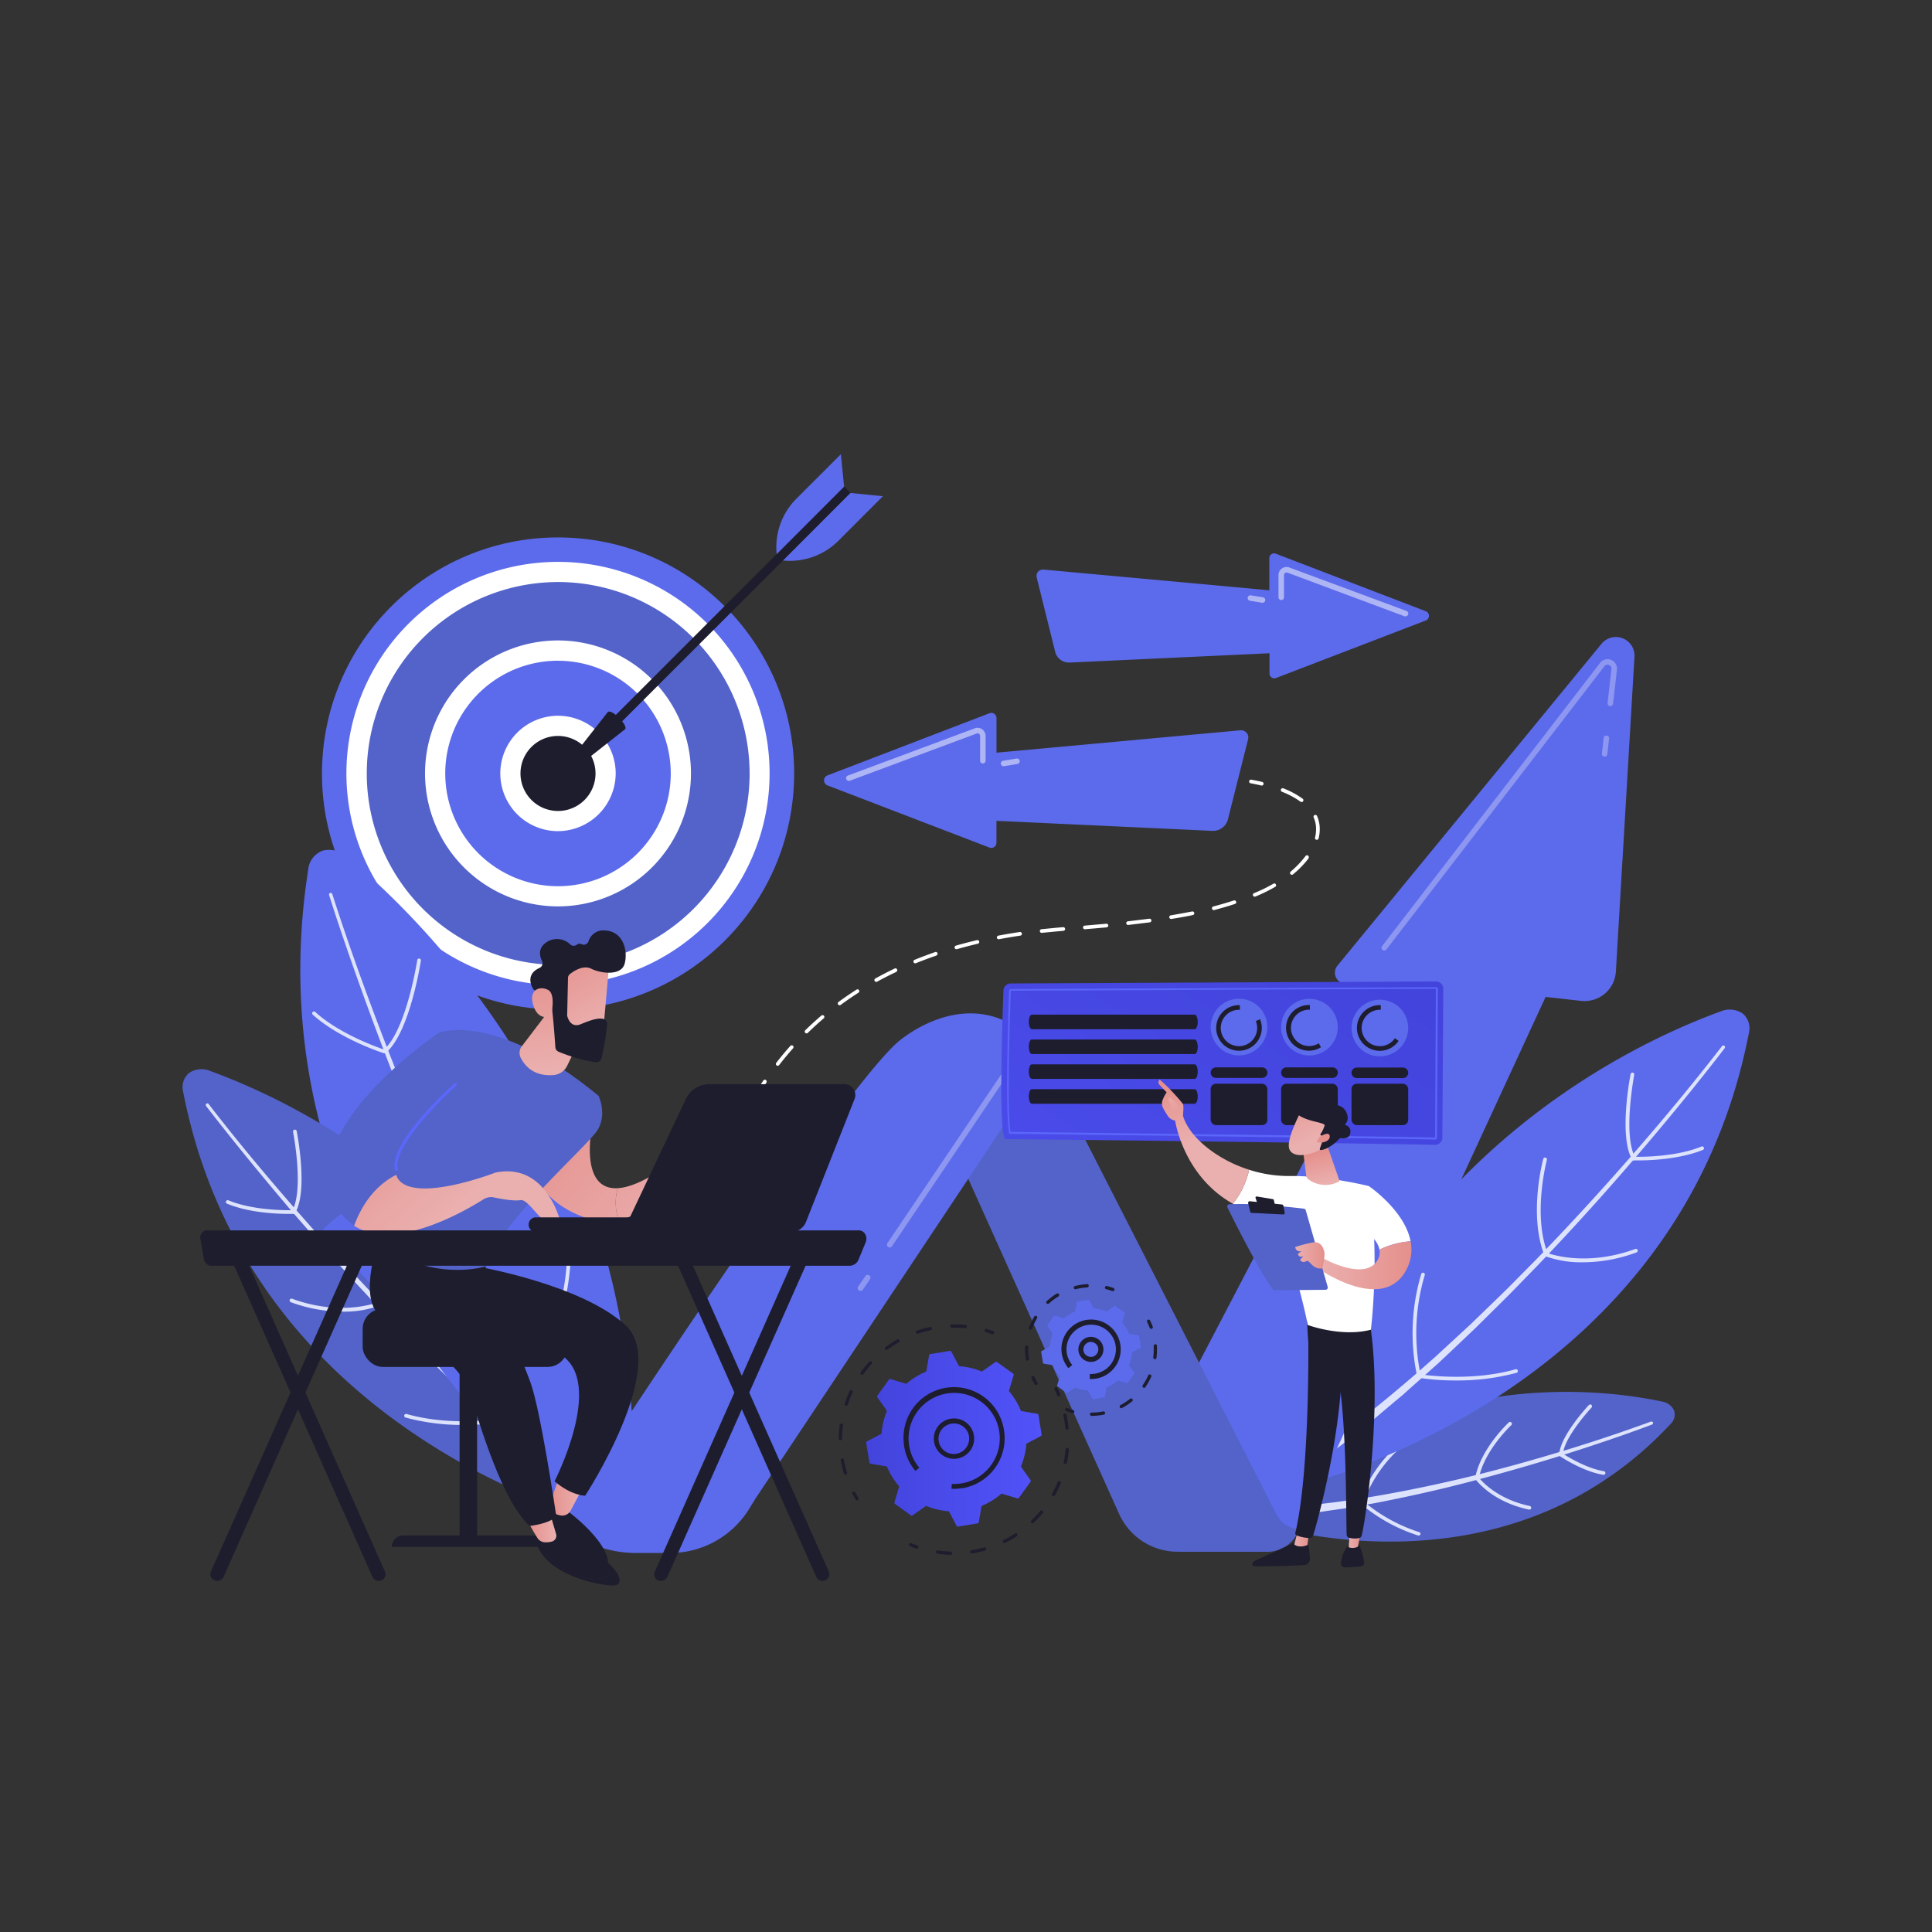<svg xmlns="http://www.w3.org/2000/svg" xmlns:xlink="http://www.w3.org/1999/xlink" viewBox="0 0 500 500"><rect x="0" y="0" width="500" height="500" fill="#333333" stroke="none"/><defs><style>.cls-1{fill:#5c6beb;}.cls-2{fill:#5363ca;}.cls-3,.cls-6,.cls-7{fill:#fff;}.cls-4{fill:#1d1d2e;}.cls-5{fill:#dde3fc;}.cls-6{opacity:0.3;}.cls-7{opacity:0.5;}.cls-8{fill:url(#linear-gradient);}.cls-9{fill:#5b66fa;}.cls-10{fill:url(#linear-gradient-2);}.cls-11{fill:url(#linear-gradient-3);}.cls-12{fill:url(#linear-gradient-4);}.cls-13{fill:url(#linear-gradient-5);}.cls-14{fill:url(#linear-gradient-6);}.cls-15{fill:url(#linear-gradient-7);}.cls-16{fill:url(#linear-gradient-8);}.cls-17{fill:url(#linear-gradient-9);}.cls-18{fill:url(#linear-gradient-10);}.cls-19{fill:url(#linear-gradient-11);}.cls-20{fill:url(#linear-gradient-12);}.cls-21{fill:url(#linear-gradient-13);}.cls-22{fill:url(#linear-gradient-14);}.cls-23{fill:url(#linear-gradient-15);}.cls-24{fill:url(#linear-gradient-16);}.cls-25{fill:url(#linear-gradient-17);}.cls-26{fill:url(#linear-gradient-18);}.cls-27{fill:url(#linear-gradient-19);}.cls-28{fill:url(#linear-gradient-20);}</style><linearGradient id="linear-gradient" x1="339.95" y1="239.09" x2="232.41" y2="405.64" gradientUnits="userSpaceOnUse"><stop offset="0" stop-color="#4344dc"></stop><stop offset="1" stop-color="#5153fa"></stop></linearGradient><linearGradient id="linear-gradient-2" x1="142.25" y1="387.56" x2="150.22" y2="387.56" gradientUnits="userSpaceOnUse"><stop offset="0" stop-color="#e5908c"></stop><stop offset="1" stop-color="#eab0af"></stop></linearGradient><linearGradient id="linear-gradient-3" x1="136.49" y1="394.91" x2="143.97" y2="394.91" xlink:href="#linear-gradient-2"></linearGradient><linearGradient id="linear-gradient-4" x1="131.1" y1="288.64" x2="178.7" y2="323.35" xlink:href="#linear-gradient-2"></linearGradient><linearGradient id="linear-gradient-5" x1="134.63" y1="283.8" x2="182.23" y2="318.51" xlink:href="#linear-gradient-2"></linearGradient><linearGradient id="linear-gradient-6" x1="139.76" y1="249.05" x2="144.38" y2="276.87" xlink:href="#linear-gradient-2"></linearGradient><linearGradient id="linear-gradient-7" x1="88.67" y1="282.45" x2="117.84" y2="314.26" xlink:href="#linear-gradient-2"></linearGradient><linearGradient id="linear-gradient-8" x1="144.35" y1="246.05" x2="155.81" y2="265.93" xlink:href="#linear-gradient-2"></linearGradient><linearGradient id="linear-gradient-9" x1="138.79" y1="249.21" x2="143.41" y2="277.03" xlink:href="#linear-gradient-2"></linearGradient><linearGradient id="linear-gradient-10" x1="-373.45" y1="398.28" x2="-369.69" y2="398.28" gradientTransform="matrix(-1, 0, 0, 1, -34.72, 0)" xlink:href="#linear-gradient-2"></linearGradient><linearGradient id="linear-gradient-11" x1="-386.99" y1="398.09" x2="-383.74" y2="398.09" gradientTransform="matrix(-1, 0, 0, 1, -34.72, 0)" xlink:href="#linear-gradient-2"></linearGradient><linearGradient id="linear-gradient-12" x1="307.83" y1="278.42" x2="313.04" y2="294.72" xlink:href="#linear-gradient-2"></linearGradient><linearGradient id="linear-gradient-13" x1="301.71" y1="280.37" x2="306.92" y2="296.67" xlink:href="#linear-gradient-2"></linearGradient><linearGradient id="linear-gradient-14" x1="306.46" y1="291.97" x2="301.46" y2="281.9" xlink:href="#linear-gradient-2"></linearGradient><linearGradient id="linear-gradient-15" x1="-399.99" y1="327.45" x2="-375.7" y2="327.45" gradientTransform="matrix(-1, 0, 0, 1, -34.72, 0)" xlink:href="#linear-gradient-2"></linearGradient><linearGradient id="linear-gradient-16" x1="-377.5" y1="324.9" x2="-369.93" y2="324.9" gradientTransform="matrix(-1, 0, 0, 1, -34.72, 0)" xlink:href="#linear-gradient-2"></linearGradient><linearGradient id="linear-gradient-17" x1="340.86" y1="298.13" x2="342.7" y2="306.59" xlink:href="#linear-gradient-2"></linearGradient><linearGradient id="linear-gradient-18" x1="333.44" y1="280.88" x2="339.69" y2="295.04" xlink:href="#linear-gradient-2"></linearGradient><linearGradient id="linear-gradient-19" x1="-6540.32" y1="-1579.78" x2="-6543.55" y2="-1590.43" gradientTransform="matrix(-0.75, -0.67, -0.67, 0.75, -5593.55, -2878.92)" xlink:href="#linear-gradient-2"></linearGradient><linearGradient id="linear-gradient-20" x1="224.13" y1="372.33" x2="269.64" y2="372.33" xlink:href="#linear-gradient"></linearGradient></defs><g id="Character"><circle class="cls-1" cx="144.41" cy="200.17" r="61.1" transform="translate(-62.7 334.43) rotate(-87.14)"></circle><circle class="cls-2" cx="144.41" cy="200.17" r="52.15"></circle><path class="cls-3" d="M144.41,254.93a54.76,54.76,0,1,1,54.76-54.76A54.83,54.83,0,0,1,144.41,254.93Zm0-104.3A49.54,49.54,0,1,0,194,200.17,49.6,49.6,0,0,0,144.41,150.63Z"></path><circle class="cls-1" cx="144.41" cy="200.17" r="31.79" transform="translate(-83.58 294.73) rotate(-76.72)"></circle><path class="cls-3" d="M144.41,234.57a34.41,34.41,0,1,1,34.41-34.4A34.44,34.44,0,0,1,144.41,234.57Zm0-63.58a29.18,29.18,0,1,0,29.18,29.18A29.21,29.21,0,0,0,144.41,171Z"></path><circle class="cls-4" cx="144.41" cy="200.17" r="12.32" transform="translate(-83.58 294.73) rotate(-76.72)"></circle><path class="cls-3" d="M144.41,215.1a14.93,14.93,0,1,1,14.93-14.93A15,15,0,0,1,144.41,215.1Zm0-24.64a9.71,9.71,0,1,0,9.71,9.71A9.72,9.72,0,0,0,144.41,190.46Z"></path><rect class="cls-4" x="186.97" y="113.81" width="2.33" height="88.19" transform="translate(209.51 402.59) rotate(-135)"></rect><path class="cls-4" d="M157.29,184.29c1-.95,5.4,3.51,4.46,4.45l-16.52,13a.66.66,0,0,1-.92-.92Z"></path><path class="cls-1" d="M220.1,127.58l8.39.84L217,139.93a17.77,17.77,0,0,1-14.35,5.13h0Z"></path><path class="cls-1" d="M218.45,125.94l-.83-8.39L206.1,129.06A17.82,17.82,0,0,0,201,143.41h0Z"></path><path class="cls-2" d="M430.15,362.72a4.07,4.07,0,0,1,3.09,2.31,3.35,3.35,0,0,1-.89,3.49c-36.36,39-85.76,31.06-103.06,26.68a3.83,3.83,0,0,1-3-2.57,3.61,3.61,0,0,1,1.39-3.57C368.38,353.87,414.06,359.32,430.15,362.72Z"></path><path class="cls-5" d="M427.55,368.67c-3.88,1.46-7.78,2.84-11.7,4.17S408,375.46,404,376.71c-7.9,2.48-15.88,4.73-23.89,6.83S364,387.42,355.88,389l-6.13,1.07-1.53.27-1.54.22-3.09.44c-4.1.66-8.24,1-12.38,1.46a1.13,1.13,0,1,1-.25-2.24h.09c8.2-.59,16.39-1.57,24.52-2.95s16.22-3.07,24.25-5,16-4.15,23.91-6.53,15.78-5,23.51-7.83h0a.45.45,0,0,1,.56.26A.43.43,0,0,1,427.55,368.67Z"></path><path class="cls-5" d="M404,376.9h0a.48.48,0,0,1-.46-.49c.18-4.75,7.35-12.46,7.66-12.79a.47.47,0,0,1,.69.65c-.07.08-7.24,7.78-7.4,12.18A.47.47,0,0,1,404,376.9Z"></path><path class="cls-5" d="M415,381.68h-.08c-5.43-.9-11-4.69-11.25-4.85a.48.48,0,0,1-.13-.66.47.47,0,0,1,.66-.12c.06,0,5.66,3.82,10.88,4.7a.47.47,0,0,1,.39.54A.48.48,0,0,1,415,381.68Z"></path><path class="cls-5" d="M382.28,382.79h-.09a.46.46,0,0,1-.37-.56c1.53-7.43,8.4-13.87,8.69-14.14a.48.48,0,0,1,.65.7c-.07.06-6.94,6.5-8.41,13.63A.48.48,0,0,1,382.28,382.79Z"></path><path class="cls-5" d="M395.8,390.68h-.09c-9.58-2-13.7-7.64-13.87-7.88a.48.48,0,0,1,.11-.66.49.49,0,0,1,.67.11c0,.06,4.09,5.57,13.28,7.5a.47.47,0,0,1,.37.56A.49.49,0,0,1,395.8,390.68Z"></path><path class="cls-5" d="M367.11,397.38l-.13,0a43.85,43.85,0,0,1-14.93-8.29.48.48,0,0,1,0-.67.5.5,0,0,1,.68,0,42.55,42.55,0,0,0,14.55,8.09.47.47,0,0,1,.33.59A.48.48,0,0,1,367.11,397.38Z"></path><path class="cls-5" d="M352.37,389.19a.32.32,0,0,1-.14,0,.47.47,0,0,1-.31-.59A35.14,35.14,0,0,1,362,373.78a.48.48,0,1,1,.62.72,35.19,35.19,0,0,0-9.8,14.36A.47.47,0,0,1,352.37,389.19Z"></path><path class="cls-1" d="M445.23,261.78a6.05,6.05,0,0,1,5.74.49,5,5,0,0,1,1.63,5.12c-15.2,78.12-84,107.05-109.37,115.17a5.72,5.72,0,0,1-5.77-.91,5.38,5.38,0,0,1-1.07-5.62C360.06,299.37,422.19,270.18,445.23,261.78Z"></path><path class="cls-5" d="M446.38,271.22q-2.82,3.69-5.71,7.3l-2.89,3.62-2.93,3.59q-5.87,7.17-11.91,14.19Q410.85,314,398.05,327.38L391.61,334c-2.16,2.21-4.38,4.36-6.57,6.54l-3.3,3.26L378.37,347,375,350.2c-1.14,1.05-2.23,2.14-3.4,3.16l-6.93,6.17-1.73,1.55-1.78,1.48-3.56,3-3.55,3-.89.74-.92.72-1.83,1.42-7.34,5.69a1.13,1.13,0,1,1-1.39-1.78h0l0,0q14.85-10.92,28.67-23.23c1.18-1,2.28-2.07,3.42-3.11l3.4-3.13,3.4-3.14,3.32-3.21c2.21-2.15,4.45-4.27,6.63-6.45l6.5-6.57c8.6-8.83,16.94-17.93,25.06-27.21s16-18.77,23.55-28.53h0a.43.43,0,1,1,.68.52Z"></path><path class="cls-5" d="M422.8,300.29a.49.49,0,0,1-.42-.24c-3.48-6.07-.51-21.42-.38-22.07a.48.48,0,0,1,.56-.38.47.47,0,0,1,.37.56c0,.16-3,15.65.28,21.42a.47.47,0,0,1-.18.64A.39.39,0,0,1,422.8,300.29Z"></path><path class="cls-5" d="M424.17,300.31c-.81,0-1.31,0-1.39,0a.48.48,0,0,1-.46-.5.46.46,0,0,1,.49-.45c.11,0,10.23.38,17.58-2.66a.48.48,0,0,1,.36.88C434.77,300,427.25,300.31,424.17,300.31Z"></path><path class="cls-5" d="M400,324.85a.47.47,0,0,1-.44-.31c-3.91-10.54-.31-24.05-.16-24.62a.48.48,0,0,1,.59-.33.47.47,0,0,1,.33.58c0,.14-3.67,13.79.13,24a.48.48,0,0,1-.28.61A.51.51,0,0,1,400,324.85Z"></path><path class="cls-5" d="M409.73,326.68a27.35,27.35,0,0,1-9.79-1.57.47.47,0,0,1-.26-.62.48.48,0,0,1,.62-.26c.09,0,9.66,3.86,22.91-1a.47.47,0,0,1,.32.89A40,40,0,0,1,409.73,326.68Z"></path><path class="cls-5" d="M376.88,357.26a62.5,62.5,0,0,1-9.74-.69.47.47,0,1,1,.16-.93c.13,0,12.77,2.16,24.92-1.27a.47.47,0,0,1,.58.32.47.47,0,0,1-.32.59A58.32,58.32,0,0,1,376.88,357.26Z"></path><path class="cls-5" d="M367.22,356.58a.47.47,0,0,1-.46-.35,53.62,53.62,0,0,1,1.07-26.57.48.48,0,0,1,.91.29,52.53,52.53,0,0,0-1.06,26,.47.47,0,0,1-.34.57A.25.25,0,0,1,367.22,356.58Z"></path><path class="cls-1" d="M90,221.86a7,7,0,0,0-6.45-1.72,5.78,5.78,0,0,0-3.79,4.93c-14.19,91.17,49.47,149.8,73.92,168.63,2.18,1.68,4.66,2.16,6.65,1.28s3.24-3,3.37-5.7C168.08,296.38,111.83,240.09,90,221.86Z"></path><path class="cls-5" d="M86,231.39c4.36,13.61,9.26,27.06,14.43,40.39s10.7,26.52,16.6,39.54l4.5,9.73c1.52,3.24,3.13,6.43,4.68,9.65l2.36,4.81,2.47,4.75,2.47,4.76c.83,1.58,1.62,3.18,2.5,4.73l5.2,9.37,1.3,2.34,1.38,2.3,2.75,4.59,2.74,4.59.69,1.15.73,1.13,1.46,2.24,5.83,9,0,0a1.13,1.13,0,0,1-1.89,1.23h0l-5.78-9.08L149,376.33l-.72-1.14-.68-1.16-2.71-4.64-2.71-4.65-1.36-2.32-1.28-2.36-5.12-9.46c-.88-1.56-1.64-3.18-2.46-4.77l-2.43-4.8-2.43-4.79-2.31-4.85c-1.53-3.24-3.11-6.46-4.59-9.71l-4.41-9.8c-5.75-13.12-11.24-26.35-16.34-39.73q-3.82-10-7.41-20.15l-1.78-5.07-1.74-5.08q-1.73-5.08-3.35-10.21a.44.44,0,0,1,.28-.54.45.45,0,0,1,.55.28Z"></path><path class="cls-5" d="M99.59,272.6a.46.46,0,0,1-.36-.17.47.47,0,0,1,0-.67c5.9-5,8.73-23.11,8.76-23.29a.47.47,0,0,1,.54-.4.47.47,0,0,1,.39.54c-.11.76-2.91,18.64-9.07,23.88A.51.51,0,0,1,99.59,272.6Z"></path><path class="cls-5" d="M99.59,272.6l-.14,0c-.12,0-11.52-3.68-18.5-10a.47.47,0,0,1,.64-.7c6.83,6.22,18,9.79,18.14,9.83a.48.48,0,0,1,.31.6A.47.47,0,0,1,99.59,272.6Z"></path><path class="cls-5" d="M114.75,308.35a.48.48,0,0,1-.37-.78c8.2-9.72,9.61-26.05,9.63-26.21a.46.46,0,0,1,.51-.43.47.47,0,0,1,.43.51c0,.16-1.45,16.8-9.84,26.74A.48.48,0,0,1,114.75,308.35Z"></path><path class="cls-5" d="M114.3,308.63c-1.81,0-13.19-.41-25-10.35a.48.48,0,1,1,.61-.73c12.58,10.55,24.52,10.14,24.64,10.13a.48.48,0,0,1,0,.95Z"></path><path class="cls-5" d="M138,355.86h-.09c-.14,0-15-2.71-27.08-11.37a.47.47,0,0,1-.11-.67.48.48,0,0,1,.66-.11c11.91,8.55,26.55,11.19,26.7,11.21a.47.47,0,0,1,.38.55A.48.48,0,0,1,138,355.86Z"></path><path class="cls-5" d="M138,355.86a.44.44,0,0,1-.27-.09.48.48,0,0,1-.13-.66,61,61,0,0,0,9.11-28.85.48.48,0,0,1,.95,0,62.18,62.18,0,0,1-9.27,29.35A.48.48,0,0,1,138,355.86Z"></path><path class="cls-2" d="M54.46,277.19a5.78,5.78,0,0,0-5.5.47,4.79,4.79,0,0,0-1.56,4.91C62,357.48,128,385.22,152.28,393a5.45,5.45,0,0,0,5.53-.88,5.15,5.15,0,0,0,1-5.38C136.14,313.24,76.56,285.24,54.46,277.19Z"></path><path class="cls-5" d="M54,285.73c7.22,9.36,14.81,18.44,22.59,27.35s15.79,17.62,24,26.09l6.24,6.3c2.09,2.09,4.23,4.12,6.35,6.19l3.19,3.08,3.26,3,3.25,3c1.1,1,2.16,2,3.28,3q13.23,11.8,27.51,22.28l0,0a1.12,1.12,0,0,1,.24,1.57,1.13,1.13,0,0,1-1.58.24h0l-7-5.47L143.61,381l-.88-.69-.85-.72-3.41-2.86-3.42-2.85-1.7-1.43L131.69,371,125.05,365c-1.12-1-2.17-2-3.26-3L118.56,359l-3.24-3.05-3.16-3.12c-2.1-2.1-4.23-4.16-6.3-6.28l-6.18-6.39q-12.23-12.89-23.86-26.33Q70,307,64.41,300.16T53.34,286.25a.43.43,0,0,1,.69-.52Z"></path><path class="cls-5" d="M76,314.13a.5.5,0,0,1-.24-.06.48.48,0,0,1-.18-.65c3.17-5.52.29-20.37.26-20.52a.48.48,0,0,1,.94-.19c.12.63,3,15.35-.37,21.18A.47.47,0,0,1,76,314.13Z"></path><path class="cls-5" d="M74.66,314.15c-3,0-10.17-.26-15.91-2.64a.47.47,0,1,1,.36-.87c7,2.91,16.75,2.55,16.85,2.54a.48.48,0,0,1,0,.95C75.91,314.14,75.43,314.15,74.66,314.15Z"></path><path class="cls-5" d="M97.81,337.69a.45.45,0,0,1-.16,0,.47.47,0,0,1-.28-.61c3.64-9.84.16-22.91.12-23a.48.48,0,0,1,.33-.59.49.49,0,0,1,.59.34c.15.54,3.6,13.5-.15,23.62A.48.48,0,0,1,97.81,337.69Z"></path><path class="cls-5" d="M88.51,339.44A38.47,38.47,0,0,1,75.26,337a.48.48,0,0,1-.28-.61.47.47,0,0,1,.61-.28c12.7,4.65,21.86,1,22,1a.48.48,0,0,1,.37.88A26.62,26.62,0,0,1,88.51,339.44Z"></path><path class="cls-5" d="M120,368.77a55.74,55.74,0,0,1-15-1.9.48.48,0,1,1,.26-.92c11.64,3.3,23.76,1.24,23.88,1.22a.48.48,0,0,1,.16.94A61.48,61.48,0,0,1,120,368.77Z"></path><path class="cls-5" d="M129.27,368.12l-.12,0a.49.49,0,0,1-.34-.58,50.42,50.42,0,0,0-1-25,.48.48,0,0,1,.32-.59.47.47,0,0,1,.59.31,51.47,51.47,0,0,1,1,25.48A.48.48,0,0,1,129.27,368.12Z"></path><path class="cls-1" d="M297.38,377.41l64.1-122.81H348.35a2.87,2.87,0,0,1-2.22-4.69l68.32-83.27A4.82,4.82,0,0,1,423,170l-4.81,81.43a8.13,8.13,0,0,1-9,7.6L400,258,336.37,395.71a10.12,10.12,0,0,1-9.19,5.88h-22Z"></path><path class="cls-2" d="M244.38,291.28l45.25,100.53a16.61,16.61,0,0,0,15.14,9.78H328.1a8.51,8.51,0,0,0,7.44-4.39l.83-1.49h0a6.68,6.68,0,0,1-5.94-3.64l-60.3-118.15Z"></path><path class="cls-1" d="M276.23,285.86h0a9.9,9.9,0,0,0-14.38,2.28l-66.54,100a28.74,28.74,0,0,1-23.92,12.82H162L154.4,379s61.86-94.85,77.81-109.2c0,0,15.87-14.31,31.53-3.49a26.18,26.18,0,0,1,9.19,11.59Z"></path><path class="cls-1" d="M82,319.94S93.17,306,114.75,303.86c0,0,10.26,3.49,30.68,40.08s34,53.29,49.88,44.17L194,390.3a24,24,0,0,1-20.55,11.61h-8.8a30.11,30.11,0,0,1-24.44-12.52C124.32,367.29,91.8,323.37,82,319.94Z"></path><path class="cls-6" d="M415.28,195.8h-.08a.7.7,0,0,1-.63-.79l.45-4a.71.71,0,1,1,1.41.16l-.45,4A.7.7,0,0,1,415.28,195.8Z"></path><path class="cls-6" d="M358.24,246a.69.69,0,0,1-.43-.14.72.72,0,0,1-.13-1l56.42-73.31a2.44,2.44,0,0,1,4.36,1.77l-1,8.78a.71.71,0,0,1-1.42-.16l1-8.78a1,1,0,0,0-.64-1.06,1,1,0,0,0-1.18.32l-56.42,73.31A.71.71,0,0,1,358.24,246Z"></path><path class="cls-6" d="M230.26,322.84a.72.72,0,0,1-.4-.12.71.71,0,0,1-.19-1l29.17-43.25a5.23,5.23,0,0,1,9.05.69.71.71,0,0,1-.34.95.72.72,0,0,1-.95-.34,3.8,3.8,0,0,0-6.58-.5l-29.17,43.25A.73.73,0,0,1,230.26,322.84Z"></path><path class="cls-6" d="M222.67,334.08a.72.72,0,0,1-.59-1.11L224,330.2a.72.72,0,0,1,1.19.8l-1.88,2.77A.7.7,0,0,1,222.67,334.08Z"></path><path class="cls-1" d="M268.61,148a1.79,1.79,0,0,1,1.5-.59l58.39,5.36V144.5a1.23,1.23,0,0,1,1.68-1.2L369,158.19a1.26,1.26,0,0,1,.82,1.19,1.28,1.28,0,0,1-.82,1.2l-38.78,14.89a1.24,1.24,0,0,1-1.15-.14,1.25,1.25,0,0,1-.52-1.06v-5.21l-51.73,2.41a3.67,3.67,0,0,1-3.74-2.78l-4.77-19.19A1.72,1.72,0,0,1,268.61,148Z"></path><path class="cls-7" d="M363.76,159.5a.73.73,0,0,1-.25,0l-30.38-11.32a.66.66,0,0,0-.56.11.7.7,0,0,0-.27.51v5.85a.72.72,0,0,1-1.43,0v-5.85a2.09,2.09,0,0,1,.89-1.68,2.07,2.07,0,0,1,1.87-.27L364,158.12a.72.72,0,0,1,.42.92A.71.71,0,0,1,363.76,159.5Z"></path><path class="cls-7" d="M326.77,156h-.11l-3.14-.52a.71.71,0,1,1,.23-1.4l3.14.51a.72.72,0,0,1-.12,1.42Z"></path><path class="cls-1" d="M322.64,189.67A1.92,1.92,0,0,0,321,189l-63.11,5.79v-8.91a1.34,1.34,0,0,0-.57-1.14,1.32,1.32,0,0,0-1.26-.15l-41.91,16.08a1.39,1.39,0,0,0,0,2.59l41.92,16.09a1.31,1.31,0,0,0,1.24-.15,1.35,1.35,0,0,0,.57-1.14v-5.63l55.91,2.6a4,4,0,0,0,4-3L323,191.33A1.87,1.87,0,0,0,322.64,189.67Z"></path><path class="cls-7" d="M219.69,202.09a.71.71,0,0,1-.25-1.38l32.89-12.24a2,2,0,0,1,1.88.29,2.11,2.11,0,0,1,.86,1.76v6.35a.71.71,0,1,1-1.42,0v-6.35a.71.71,0,0,0-.25-.59c-.31-.22-.51-.15-.57-.12l-32.89,12.24A.73.73,0,0,1,219.69,202.09Z"></path><path class="cls-7" d="M259.78,198.29a.71.71,0,0,1-.12-1.42l3.39-.55a.71.71,0,1,1,.23,1.4l-3.39.56Z"></path><path class="cls-8" d="M261.55,254.52,371.61,254a1.89,1.89,0,0,1,1.91,1.9l-.24,38.53a1.88,1.88,0,0,1-1.94,1.87c-9.7-.29-109.18-1.57-111.08-1.49s-.86-30.34-.58-38.51A1.9,1.9,0,0,1,261.55,254.52Z"></path><path class="cls-9" d="M371.4,294.91h0c-6.2-.19-65.68-.93-94.27-1.29l-15.8-.19h-.19l0-.19c-.67-3.81-.66-16.55,0-36.84a.45.45,0,0,1,.45-.43l110.07-.48a.42.42,0,0,1,.32.13.45.45,0,0,1,.14.32l-.24,38.53A.45.45,0,0,1,371.4,294.91Zm-109.88-2,15.6.2c28.58.36,88.07,1.1,94.28,1.28h0l.2-38.5-110,.5C260.9,276.33,260.88,289,261.52,293Z"></path><path class="cls-4" d="M266.26,264.47h0c0,1,.35,1.89.78,1.89H309.2c.42,0,.77-.84.77-1.89h0c0-1-.35-1.88-.77-1.88H267C266.61,262.59,266.26,263.43,266.26,264.47Z"></path><path class="cls-4" d="M266.26,270.9h0c0,1.05.35,1.89.78,1.89H309.2c.42,0,.77-.84.77-1.89h0c0-1-.35-1.88-.77-1.88H267C266.61,269,266.26,269.86,266.26,270.9Z"></path><path class="cls-4" d="M266.26,277.33h0c0,1.05.35,1.89.78,1.89H309.2c.42,0,.77-.84.77-1.89h0c0-1-.35-1.88-.77-1.88H267C266.61,275.45,266.26,276.29,266.26,277.33Z"></path><path class="cls-4" d="M266.26,283.77h0c0,1,.35,1.88.78,1.88H309.2c.42,0,.77-.84.77-1.88h0c0-1-.35-1.89-.77-1.89H267C266.61,281.88,266.26,282.72,266.26,283.77Z"></path><circle class="cls-1" cx="320.65" cy="265.8" r="7.33" transform="translate(-47.62 460.33) rotate(-67.5)"></circle><circle class="cls-1" cx="338.88" cy="265.8" r="7.33" transform="translate(-91.78 261.48) rotate(-37.53)"></circle><circle class="cls-1" cx="357.11" cy="266.04" r="7.33" transform="translate(-41.33 67.18) rotate(-10.16)"></circle><path class="cls-4" d="M325,264.25a4.64,4.64,0,0,1,.35,1.79,4.71,4.71,0,1,1-4.71-4.71h.24v-1.2h-.24a5.9,5.9,0,1,0,5.46,3.64Z"></path><path class="cls-4" d="M341.31,270a4.71,4.71,0,1,1-2.51-8.7H339v-1.2h-.24a5.91,5.91,0,1,0,3.1,10.93Z"></path><path class="cls-4" d="M361,268.69a4.71,4.71,0,1,1-3.9-7.36h.24v-1.2h-.24a5.91,5.91,0,1,0,4.86,9.25Z"></path><path class="cls-4" d="M326.63,276.24H314.68a1.36,1.36,0,0,0,0,2.72h11.95a1.36,1.36,0,0,0,0-2.72Z"></path><path class="cls-4" d="M344.86,276.24H332.91a1.36,1.36,0,0,0,0,2.72h11.95a1.36,1.36,0,0,0,0-2.72Z"></path><path class="cls-4" d="M351.13,279h11.95a1.36,1.36,0,0,0,0-2.72H351.13a1.36,1.36,0,0,0,0,2.72Z"></path><rect class="cls-4" x="313.32" y="280.47" width="14.67" height="10.71" rx="1.36"></rect><rect class="cls-4" x="331.55" y="280.47" width="14.67" height="10.71" rx="1.36"></rect><rect class="cls-4" x="349.77" y="280.47" width="14.67" height="10.71" rx="1.36"></rect><path class="cls-3" d="M323.83,201.78c.95.17,1.88.36,2.82.58a.48.48,0,0,1,.35.57.47.47,0,0,1-.57.36c-.92-.22-1.84-.41-2.77-.58a.47.47,0,0,1,.17-.93Z"></path><path class="cls-3" d="M332.08,204a22.18,22.18,0,0,1,5.05,2.71.49.49,0,0,1,.1.67.48.48,0,0,1-.66.1h0a21.12,21.12,0,0,0-4.83-2.58.48.48,0,0,1,.35-.89Z"></path><path class="cls-3" d="M340.85,211.18a8.44,8.44,0,0,1,.69,2.88,9.93,9.93,0,0,1-.29,2.93.48.48,0,0,1-.58.34.46.46,0,0,1-.34-.57,9.08,9.08,0,0,0,.26-2.64,7.55,7.55,0,0,0-.61-2.56.49.49,0,0,1,.25-.63A.47.47,0,0,1,340.85,211.18Z"></path><path class="cls-3" d="M338.66,222.15a24.91,24.91,0,0,1-4,4.11.47.47,0,1,1-.6-.72h0a24.59,24.59,0,0,0,3.81-4,.47.47,0,0,1,.66-.1.48.48,0,0,1,.1.67Z"></path><path class="cls-3" d="M330,229.52a39.46,39.46,0,0,1-5.1,2.5.48.48,0,0,1-.62-.26.46.46,0,0,1,.26-.61,39.58,39.58,0,0,0,5-2.44.46.46,0,0,1,.65.17.47.47,0,0,1-.17.64Z"></path><path class="cls-3" d="M319.61,233.94c-1.79.59-3.6,1.11-5.42,1.59a.48.48,0,0,1-.24-.92q2.71-.71,5.37-1.57a.47.47,0,0,1,.59.31.46.46,0,0,1-.3.59Z"></path><path class="cls-3" d="M308.7,236.82q-2.76.57-5.54,1a.48.48,0,0,1-.55-.39.47.47,0,0,1,.39-.54c1.84-.31,3.68-.65,5.51-1a.47.47,0,0,1,.19.93Z"></path><path class="cls-3" d="M297.59,238.7l-5.59.68a.47.47,0,1,1-.11-.94h0l5.56-.68h0a.47.47,0,0,1,.12.94Z"></path><path class="cls-3" d="M286.4,240l-5.6.49a.47.47,0,0,1-.08-.94h0l5.59-.49h0a.46.46,0,0,1,.51.42.49.49,0,0,1-.43.52Z"></path><path class="cls-3" d="M275.2,240.9c-1.87.15-3.72.35-5.58.52h0a.47.47,0,0,1-.08-.94c1.86-.18,3.74-.38,5.6-.53h0a.48.48,0,0,1,.51.44.47.47,0,0,1-.44.5Z"></path><path class="cls-3" d="M264.06,242.14q-2.76.41-5.52.93a.47.47,0,1,1-.17-.93c1.84-.35,3.7-.66,5.56-.94a.47.47,0,0,1,.13.94Z"></path><path class="cls-3" d="M253.07,244.23q-2.73.65-5.42,1.41a.47.47,0,0,1-.26-.91q2.72-.78,5.46-1.42a.48.48,0,0,1,.57.35.47.47,0,0,1-.35.57Z"></path><path class="cls-3" d="M242.31,247.31q-2.64.9-5.24,1.95a.47.47,0,1,1-.35-.87c1.74-.71,3.51-1.36,5.29-2a.47.47,0,1,1,.3.89Z"></path><path class="cls-3" d="M232,251.51q-2.52,1.19-5,2.54a.47.47,0,0,1-.64-.18.46.46,0,0,1,.18-.64q2.47-1.36,5-2.58a.47.47,0,0,1,.4.86Z"></path><path class="cls-3" d="M222.17,256.91q-2.35,1.5-4.6,3.16a.47.47,0,0,1-.56-.76c1.52-1.12,3.07-2.18,4.66-3.2a.47.47,0,1,1,.5.8Z"></path><path class="cls-3" d="M213.19,263.54q-2.13,1.81-4.12,3.76a.47.47,0,0,1-.67,0,.46.46,0,0,1,0-.66c1.34-1.32,2.74-2.59,4.17-3.81a.47.47,0,1,1,.61.72Z"></path><path class="cls-3" d="M205.21,271.34c-1.24,1.39-2.43,2.83-3.57,4.3a.47.47,0,0,1-.66.08.46.46,0,0,1-.08-.66q1.72-2.24,3.61-4.34a.47.47,0,1,1,.7.62Z"></path><path class="cls-3" d="M198.36,280.16q-1.56,2.32-3,4.73a.47.47,0,0,1-.65.17.46.46,0,0,1-.16-.64q1.42-2.44,3-4.78a.48.48,0,0,1,.66-.13.47.47,0,0,1,.12.65Z"></path><path class="cls-3" d="M192.71,289.8q-1.28,2.49-2.4,5.05a.46.46,0,0,1-.62.24.47.47,0,0,1-.24-.62c.76-1.72,1.56-3.42,2.42-5.1a.47.47,0,0,1,.63-.2.48.48,0,0,1,.21.63Z"></path><path class="cls-3" d="M188.2,300l-1,2.62-1,2.63a.47.47,0,1,1-.87-.35h0l1-2.61,1-2.61h0a.47.47,0,0,1,.88.34Z"></path><path class="cls-3" d="M184,310.46a19.24,19.24,0,0,0-.85,2.6,24.49,24.49,0,0,0-.45,2.72.47.47,0,1,1-.93-.11,25.3,25.3,0,0,1,.47-2.83,19.75,19.75,0,0,1,.88-2.73.47.47,0,0,1,.61-.26A.47.47,0,0,1,184,310.46Z"></path><path class="cls-3" d="M182.28,321.35l-.15,2.85a.47.47,0,1,1-.93-.05l.14-2.85a.48.48,0,0,1,.5-.44.47.47,0,0,1,.44.49Z"></path><rect class="cls-4" x="118.93" y="350.39" width="4.53" height="48.99" transform="translate(242.4 749.77) rotate(180)"></rect><path class="cls-4" d="M101.36,397.37H141a0,0,0,0,1,0,0v0a2.95,2.95,0,0,1-2.95,2.95H104.31a2.95,2.95,0,0,1-2.95-2.95v0A0,0,0,0,1,101.36,397.37Z" transform="translate(242.4 797.7) rotate(180)"></path><rect class="cls-4" x="93.86" y="338.72" width="53.02" height="15.04" rx="5.18"></rect><path class="cls-4" d="M146.43,390.7s12.94,9.32,10.69,15.59c0,0-14.15-6.11-15.86-10.92s.29-6.93.29-6.93Z"></path><path class="cls-10" d="M144.49,382.89,142.37,389a2.13,2.13,0,0,0,.83,2.5,5.46,5.46,0,0,0,1.75.67,2.47,2.47,0,0,0,2.74-1.24l2.53-4.76Z"></path><path class="cls-4" d="M123.9,327.85s26.57,4.6,38,15.13-10.46,44.11-10.46,44.11-3.58,0-7.92-3.74c0,0,13-25.26,1.79-32.62-12.56-8.29-27-10.15-27-10.15l5.4-11.92Z"></path><path class="cls-4" d="M154.87,402.82c-2.84-1.31-10.9-6.95-12.25-7.2S138.9,397,138.9,397a3.67,3.67,0,0,0,0,2.82c1.89,2.29,6.09,6.65,11.73,8.28,4.16,1.19,7.06.08,8.87-1.23A12.08,12.08,0,0,0,154.87,402.82Z"></path><path class="cls-4" d="M150.67,408.07c-5.64-1.63-9.84-6-11.73-8.28a11.51,11.51,0,0,0,3.41,4.62c5.06,4.54,14.73,6.18,16.78,5.87,1.65-.26,1.5-1.78.41-3.44C157.73,408.15,154.83,409.26,150.67,408.07Z"></path><path class="cls-11" d="M136.49,393c0,.78,1.63,3.47,2.57,5a2.46,2.46,0,0,0,2.07,1.15,6,6,0,0,0,1.71-.2,1.57,1.57,0,0,0,1.06-2l-1.83-6.25Z"></path><path class="cls-4" d="M98.33,319.87s-5.9,15.78,0,20.58,20,10.2,23.12,19.75,8.48,28.13,15.62,34.71c0,0,5-.48,6.9-2.48,0,0-4.07-27.73-6.75-34.85-2.33-6.16-5.75-15.05-12.31-20-1.88-1.42-1.55-3.68-.68-5.87l1.59-4Z"></path><path class="cls-12" d="M159.87,307.5c-9.9.6-6.81-15.21-6.63-15.84l-15,10.61s.79,8.45,13.28,12.89a15.53,15.53,0,0,0,8.6.62A13.64,13.64,0,0,1,159.87,307.5Z"></path><path class="cls-13" d="M179,302.75c-3.69-2.57-7.86,0-7.86,0-4.93,3.22-8.58,4.59-11.27,4.75a13.64,13.64,0,0,0,.23,8.28c5.52-1.19,9.47-5.18,11.19-7.23a1.78,1.78,0,0,1,2.47-.27c.76.6,1.51,1.43,1.37,2.31-.26,1.72,1.74,2.27,1.89,1.64a25.86,25.86,0,0,0-.69-4.33s4,4,5.56,5.57,3.53,0,3.53,0S182.69,305.31,179,302.75Z"></path><path class="cls-2" d="M113.73,267.25s14.4-5.76,41.19,16.36c0,0,2.23,4.63-.21,8.75s-25.7,24.21-28.89,35.35c0,0-13.86,4.5-28.19-6.18C97.63,321.53,98.9,290.53,113.73,267.25Z"></path><path class="cls-14" d="M143,260.33l-7.9,10.37a2.84,2.84,0,0,0-.37,3c1,2,3.32,4.93,8.49,4.53a4.35,4.35,0,0,0,3.58-2.44l4.95-10.25Z"></path><path class="cls-2" d="M102.59,304c-1.67-6.8,15.26-22,15.26-22l-4.12-14.82s-36.54,24.33-27.23,43.9a14.26,14.26,0,0,0,5.17,6.08C94.61,309.31,99.3,305.68,102.59,304Z"></path><path class="cls-9" d="M102.58,303.05a.41.41,0,0,1-.39-.3c-1.71-7,14.68-21.75,15.38-22.37a.4.4,0,0,1,.53.59c-.17.15-16.73,15.09-15.13,21.59a.4.4,0,0,1-.3.48Z"></path><path class="cls-15" d="M128.23,303.46s-20.07,7.79-25,1.93a3.3,3.3,0,0,1-.67-1.35c-3.29,1.64-8,5.27-10.92,13.19,10.55,6.75,28.59-3.75,33.47-6.84a3.64,3.64,0,0,1,2.69-.5c1.88.39,5.13,1,6.89.7,2.56-.4,6.25,8.65,10.4,5.86C145.12,316.45,141.56,300.72,128.23,303.46Z"></path><path class="cls-16" d="M157.61,249.49c.07.28-1.66,19.06-1.66,19.06l-10.7-1.22-1-18S156.41,244.87,157.61,249.49Z"></path><path class="cls-4" d="M147,253l-.21,9.54a1.11,1.11,0,0,0,0,.36c.18.72,1,3.17,3.46,2.18,2.23-.91,4.27-1.7,5.78-1.41a1.33,1.33,0,0,1,1.08,1.43,58.08,58.08,0,0,1-1.47,8.82,1.34,1.34,0,0,1-1.52,1,42.72,42.72,0,0,1-9.61-2.76,1.31,1.31,0,0,1-.78-1.12c-.16-2.39-.68-9.63-1.13-11.63s-2.88-2.75-3.94-3a1.27,1.27,0,0,1-.8-.65c-.6-1.12-1.55-3.77,1.76-5.26a1.33,1.33,0,0,0,.65-1.8c-.66-1.36-1.11-3.49,1.4-5a4.89,4.89,0,0,1,5.95.76,1.33,1.33,0,0,0,1.71,0,1.05,1.05,0,0,1,1.2-.09,1.31,1.31,0,0,0,1.78-.76,4,4,0,0,1,4.35-2.8c4.76.29,5.86,5.42,5,8.59S155.64,252,153,250.7c-2-1-4.39.53-5.4,1.3A1.35,1.35,0,0,0,147,253Z"></path><path class="cls-17" d="M142.62,262.88s1.34-5.6-.78-6.7-5-.1-3.9,3.73C139.27,264.68,142.62,262.88,142.62,262.88Z"></path><path class="cls-4" d="M138.51,318.82h.09l42.11,0a1.89,1.89,0,1,0,0-3.77l-42.1,0a1.89,1.89,0,0,0-.09,3.77Z"></path><path class="cls-4" d="M218.56,280.59H183.49a6.69,6.69,0,0,0-6,3.84L161.24,318.8h43.57a4.06,4.06,0,0,0,3.78-2.57l12.57-31.81A2.8,2.8,0,0,0,218.56,280.59Z"></path><path class="cls-4" d="M212.87,409.13a1.9,1.9,0,0,0,.7-.14,1.7,1.7,0,0,0,.93-2.25l-37.11-83.52a1.79,1.79,0,0,0-2.32-.89,1.69,1.69,0,0,0-.93,2.25l37.11,83.51A1.76,1.76,0,0,0,212.87,409.13Z"></path><path class="cls-4" d="M171.07,409.13a1.78,1.78,0,0,0,1.63-1l37.1-83.51a1.69,1.69,0,0,0-.92-2.25,1.79,1.79,0,0,0-2.33.89l-37.1,83.52a1.69,1.69,0,0,0,.92,2.25A1.94,1.94,0,0,0,171.07,409.13Z"></path><path class="cls-4" d="M98,409.13a1.94,1.94,0,0,0,.7-.14,1.7,1.7,0,0,0,.93-2.25L62.53,323.22a1.8,1.8,0,0,0-2.33-.89,1.69,1.69,0,0,0-.92,2.25l37.11,83.51A1.76,1.76,0,0,0,98,409.13Z"></path><path class="cls-4" d="M56.21,409.13a1.79,1.79,0,0,0,1.63-1l37.1-83.51a1.69,1.69,0,0,0-.92-2.25,1.79,1.79,0,0,0-2.33.89L54.58,406.74a1.7,1.7,0,0,0,.93,2.25A1.94,1.94,0,0,0,56.21,409.13Z"></path><path class="cls-4" d="M51.86,320.65a2,2,0,0,1,.35-1.55,1.61,1.61,0,0,1,1.29-.68H222.3a1.89,1.89,0,0,1,1.62,1,2.37,2.37,0,0,1,.13,2.06l-1.83,4.44a2.57,2.57,0,0,1-2.33,1.66H54.65a2,2,0,0,1-1.9-1.76Z"></path><path class="cls-4" d="M338.37,398.29s.44,2.48.65,4.94a1.68,1.68,0,0,1-1.62,1.83c-3.27.14-10.26.4-12.77.29a.54.54,0,0,1-.48-.75h0a1.19,1.19,0,0,1,.63-.67l11.55-5.31Z"></path><path class="cls-18" d="M338.73,396.84l-.35,3s-2,.95-3.41-.12l.84-3.3Z"></path><path class="cls-4" d="M338.46,341.06c.16.78.82,38.66-3.23,55.64a.57.57,0,0,0,.34.67,10.16,10.16,0,0,0,3.3.67,1,1,0,0,0,1-.71c1.16-3.94,6.7-23.68,7.43-42.53.81-21.06,0-.72,0-.72l-.48-13Z"></path><path class="cls-4" d="M351.66,399.59a18.16,18.16,0,0,1,1.37,4.58,1,1,0,0,1-.91,1.23c-1.08.11-2.74.25-4.07.24a1,1,0,0,1-1-1.15,8.68,8.68,0,0,1,2-4.76Z"></path><path class="cls-19" d="M352.27,395.77l-.82,4.49a2.92,2.92,0,0,1-2.42.16l.39-4.82Z"></path><path class="cls-4" d="M354.49,342.23c3.31,20-.72,49.4-2.08,55.16a.89.89,0,0,1-.72.68,6,6,0,0,1-2.59-.11.8.8,0,0,1-.59-.75c-.19-4.66.14-33.23-2.94-44.52a2.61,2.61,0,0,0-1-1.42l-6-4.26-.46-6.88Z"></path><path class="cls-3" d="M333.39,304.35c9.92-.16,20.87,2.61,20.87,2.61,3,17.26.52,37.17.52,37.17-7.68,2-16.35-1.23-16.35-1.23-1.28-7.21-7.24-27.52-7.24-27.52a32.63,32.63,0,0,1-12.13-3.85,21.37,21.37,0,0,0,4.21-8.8A33.33,33.33,0,0,0,333.39,304.35Z"></path><path class="cls-20" d="M304.07,289.73A5.22,5.22,0,0,1,306,288.2c1.46,6.17,9.41,12.09,17.28,14.53a21.37,21.37,0,0,1-4.21,8.8C306,304.19,304.07,289.73,304.07,289.73Z"></path><path class="cls-21" d="M304.31,290c-.11.33,1.08.82,1.77-.51,0-.63.41-3.35,0-3.87a50.63,50.63,0,0,0-5.94-6.22.93.93,0,0,0-.12,1.3l1.9,2a9.27,9.27,0,0,0-1.11,2.2,2.64,2.64,0,0,0,.27,2c.33.6.79,1.38,1.22,2A2.64,2.64,0,0,0,304.31,290Z"></path><path class="cls-22" d="M302.79,284l1.73,1.47.54,1.46-1.54,1.72a19.78,19.78,0,0,0-.91-3.54C302.22,284.48,302.43,284.18,302.79,284Z"></path><path class="cls-3" d="M350.46,316.57l3.8-9.61s9.28,6.3,10.8,14.29a21.68,21.68,0,0,0-8.06,2.16C356.32,319.63,350.46,316.57,350.46,316.57Z"></path><path class="cls-23" d="M342.36,325.61s10.4,5.89,13.92.86a3.93,3.93,0,0,0,.72-3.06,21.68,21.68,0,0,1,8.06-2.16,11,11,0,0,1-1.2,7.55c-6.15,11.26-22.88-.62-22.88-.62Z"></path><path class="cls-2" d="M343.61,333.06l-5.68-19.84a.59.59,0,0,0-.49-.42c-1-.12-4-.46-7.46-.75a84.92,84.92,0,0,0-11.84-.39.58.58,0,0,0-.48.83c1.64,3.32,8.37,16.79,11.75,21.2a.59.59,0,0,0,.46.23l13.18-.12A.59.59,0,0,0,343.61,333.06Z"></path><path class="cls-4" d="M329.39,310.33l-4.12-.68a.29.29,0,0,0-.33.38l.41,1.24a.33.33,0,0,0,.24.2l4,.53a.3.3,0,0,0,.32-.37l-.25-1.07A.3.3,0,0,0,329.39,310.33Z"></path><path class="cls-4" d="M332.48,313.82l-.34-1.77a.41.41,0,0,0-.36-.33l-8.32-.84a.41.41,0,0,0-.44.5l.53,2.2a.39.39,0,0,0,.38.31l8.12.41A.41.41,0,0,0,332.48,313.82Z"></path><path class="cls-24" d="M342.23,328.26s.8-3.25.48-4.41-.94-2.63-3-2.3a30.94,30.94,0,0,0-4.5,1.19,1.18,1.18,0,0,0,1.69,1l-1,.75s.14,1.21,1.46.56l-.9,1a1.06,1.06,0,0,0,1.54.36C339,325.79,339.47,328.65,342.23,328.26Z"></path><path class="cls-25" d="M343.44,296.3l3.16,9.13a.32.32,0,0,1-.15.39,7.41,7.41,0,0,1-7.7-.51,1.52,1.52,0,0,1-.71-1.11l-1-7.9Z"></path><path class="cls-26" d="M336.57,287.84s-3.47,6.53-3,9.16,4.74,2.45,8.49.31l2.62-7.05Z"></path><path class="cls-4" d="M341.88,293.85a.27.27,0,0,1-.12-.4,6.75,6.75,0,0,0,1-2.05s.63-.39-1.58-.92-5.51-1.35-6.2-3.23,1.1-6.45,3.93-2.78a.26.26,0,0,0,.42,0,2.77,2.77,0,0,1,3.38-1.1,2.55,2.55,0,0,1,1.75,2.46.26.26,0,0,0,.31.27,3.12,3.12,0,0,1,3.63,1.69c.74,1.63.25,2.55-.18,3a.26.26,0,0,0,.11.44,1.61,1.61,0,0,1,1.14,1.84c-.09,1.71-2,1.56-2.54,1.48a.27.27,0,0,0-.24.09c-.47.51-2.57,2.7-4.84,3a.26.26,0,0,1-.28-.35l1-2.86a.27.27,0,0,0-.15-.34Z"></path><path class="cls-27" d="M341.48,294.25s2.47-1.69,2.65-.26-2.22,2.06-3.41,1.53Z"></path><path class="cls-4" d="M221.8,388.29a.43.43,0,0,1-.37-.2c-.29-.49-.58-1-.85-1.5a.42.42,0,0,1,.18-.57.43.43,0,0,1,.57.17c.26.49.54,1,.83,1.45a.43.43,0,0,1-.14.59A.46.46,0,0,1,221.8,388.29Z"></path><path class="cls-4" d="M218.81,381.64a.44.44,0,0,1-.41-.3,31.27,31.27,0,0,1-.76-3.07l-.07-.33a.42.42,0,0,1,.34-.49.44.44,0,0,1,.5.34l.06.32a29.47,29.47,0,0,0,.74,3,.42.42,0,0,1-.28.53Zm-1.31-8.93h0a.42.42,0,0,1-.42-.43,31.64,31.64,0,0,1,.23-3.5.42.42,0,0,1,.84.11,29.7,29.7,0,0,0-.22,3.4A.44.44,0,0,1,217.5,372.71ZM219,363.8l-.13,0a.42.42,0,0,1-.27-.54,27.46,27.46,0,0,1,1.29-3.25.41.41,0,0,1,.56-.21.42.42,0,0,1,.2.56,33.1,33.1,0,0,0-1.25,3.17A.42.42,0,0,1,219,363.8Zm4.1-8a.43.43,0,0,1-.24-.08.42.42,0,0,1-.1-.59,28.83,28.83,0,0,1,2.21-2.72.43.43,0,0,1,.6,0,.43.43,0,0,1,0,.6,28.35,28.35,0,0,0-2.15,2.63A.41.41,0,0,1,223.07,355.76Zm6.34-6.43a.42.42,0,0,1-.25-.76,30.13,30.13,0,0,1,2.93-1.92.43.43,0,1,1,.42.74,29.64,29.64,0,0,0-2.85,1.86A.38.38,0,0,1,229.41,349.33Zm8-4.19a.43.43,0,0,1-.4-.29.41.41,0,0,1,.27-.53,29.45,29.45,0,0,1,3.37-.94.42.42,0,0,1,.5.33.42.42,0,0,1-.32.5,30,30,0,0,0-3.28.91A.34.34,0,0,1,237.4,345.14Zm12.34-1.45h0a29.64,29.64,0,0,0-3.4-.13.4.4,0,0,1-.43-.41.42.42,0,0,1,.41-.43,29.17,29.17,0,0,1,3.5.12.43.43,0,0,1,.38.47A.42.42,0,0,1,249.74,343.69Z"></path><path class="cls-4" d="M256.87,345.29l-.15,0c-.52-.19-1.05-.37-1.58-.52a.43.43,0,1,1,.24-.82c.55.16,1.1.34,1.63.54a.42.42,0,0,1,.26.54A.43.43,0,0,1,256.87,345.29Z"></path><path class="cls-4" d="M274,361.39a.43.43,0,0,1-.39-.26c-.22-.51-.45-1-.7-1.52a.42.42,0,1,1,.76-.38c.26.51.5,1,.72,1.56a.43.43,0,0,1-.22.56A.53.53,0,0,1,274,361.39Z"></path><path class="cls-4" d="M246,402.39h0a32.6,32.6,0,0,1-3.43-.3.43.43,0,0,1-.36-.48.41.41,0,0,1,.48-.36,28.59,28.59,0,0,0,3.33.29.42.42,0,0,1,.41.43A.42.42,0,0,1,246,402.39Zm5.5-.36a.42.42,0,0,1-.42-.36.41.41,0,0,1,.35-.48l1-.18c.76-.15,1.52-.33,2.26-.54a.42.42,0,0,1,.52.3.41.41,0,0,1-.29.52c-.76.21-1.55.4-2.33.55l-1,.18Zm8.46-2.7a.42.42,0,0,1-.19-.8,27,27,0,0,0,2.91-1.66.43.43,0,0,1,.59.13.42.42,0,0,1-.13.58,29.55,29.55,0,0,1-3,1.71A.43.43,0,0,1,260,399.33Zm7.27-5.1a.4.4,0,0,1-.31-.13.43.43,0,0,1,0-.6,29.38,29.38,0,0,0,2.28-2.45.42.42,0,1,1,.65.54,31,31,0,0,1-2.34,2.52A.42.42,0,0,1,267.27,394.23Zm5.41-7a.54.54,0,0,1-.21-.05.43.43,0,0,1-.16-.58,29.85,29.85,0,0,0,1.44-3,.43.43,0,1,1,.79.33,32.67,32.67,0,0,1-1.49,3.1A.42.42,0,0,1,272.68,387.19Zm3.07-8.33h-.08a.42.42,0,0,1-.33-.5,28.66,28.66,0,0,0,.47-3.31.43.43,0,0,1,.46-.39.42.42,0,0,1,.39.46,30.1,30.1,0,0,1-.49,3.41A.43.43,0,0,1,275.75,378.86Zm.44-8.87a.44.44,0,0,1-.43-.38c-.09-.87-.22-1.75-.38-2.61l-.15-.7a.42.42,0,0,1,.83-.18l.15.72c.17.88.31,1.78.4,2.68a.42.42,0,0,1-.38.46Z"></path><path class="cls-4" d="M237.29,400.78a.35.35,0,0,1-.14,0c-.54-.18-1.08-.39-1.61-.61a.42.42,0,0,1-.23-.55.43.43,0,0,1,.56-.23c.51.21,1,.41,1.56.59a.43.43,0,0,1-.14.83Z"></path><path class="cls-28" d="M235.74,392.19a.35.35,0,0,0,.41,0l3.51-2.47a18.64,18.64,0,0,0,5.9,1.39l2,3.78a.34.34,0,0,0,.36.19l5.09-.83a.34.34,0,0,0,.29-.29l.73-4.23a18.68,18.68,0,0,0,5.16-3.19l4.12,1.24a.35.35,0,0,0,.38-.13l3-4.18a.36.36,0,0,0,0-.41l-2.48-3.52a18.93,18.93,0,0,0,1.4-5.9l3.78-2a.35.35,0,0,0,.18-.37l-.82-5.08a.37.37,0,0,0-.29-.3l-4.23-.73A18.86,18.86,0,0,0,261.1,360l1.23-4.12a.34.34,0,0,0-.13-.39l-4.18-3a.35.35,0,0,0-.41,0l-3.51,2.47a18.64,18.64,0,0,0-5.9-1.39l-2-3.78a.36.36,0,0,0-.37-.19l-5.09.83a.35.35,0,0,0-.29.29l-.73,4.23a18.68,18.68,0,0,0-5.16,3.19l-4.11-1.24a.36.36,0,0,0-.39.13l-3,4.18a.38.38,0,0,0,0,.41l2.48,3.52a18.93,18.93,0,0,0-1.4,5.9l-3.78,2a.36.36,0,0,0-.18.37l.83,5.08a.36.36,0,0,0,.28.3l4.24.73a18.39,18.39,0,0,0,3.19,5.15l-1.24,4.12a.35.35,0,0,0,.13.39Z"></path><path class="cls-4" d="M246.88,377.54a5.22,5.22,0,0,1-4.85-7.13,5.22,5.22,0,1,1,6.92,6.7h0A5.16,5.16,0,0,1,246.88,377.54Zm0-9.16a3.86,3.86,0,0,0-1.55.33,3.94,3.94,0,1,0,3.13,7.23h0a4,4,0,0,0,2.05-5.18A4,4,0,0,0,246.87,368.38Z"></path><path class="cls-4" d="M246.92,385.31h-.67l.07-1.27a12.44,12.44,0,0,0,2.51-.14,11.71,11.71,0,0,0,7.32-4.27l.36-.48a11.74,11.74,0,0,0,2.23-6.87,12.42,12.42,0,0,0-.15-1.92,11.81,11.81,0,0,0-23.46,1.87,12.41,12.41,0,0,0,.16,1.91,11.75,11.75,0,0,0,2.62,5.71l-1,.83a13.11,13.11,0,0,1-2.91-6.33,13.9,13.9,0,0,1-.17-2.13,13.07,13.07,0,0,1,26-2.06,12.63,12.63,0,0,1,.17,2.12,13.1,13.1,0,0,1-11,12.88h0l-.23,0A13.22,13.22,0,0,1,246.92,385.31Z"></path><path class="cls-4" d="M268.14,358.45a.43.43,0,0,1-.36-.21,17.35,17.35,0,0,1-.83-1.53.42.42,0,0,1,.2-.56.43.43,0,0,1,.57.2c.24.49.5,1,.79,1.45a.42.42,0,0,1-.15.58A.34.34,0,0,1,268.14,358.45Z"></path><path class="cls-4" d="M265.89,352.15a.42.42,0,0,1-.42-.36,16.73,16.73,0,0,1-.18-2.45c0-.24,0-.48,0-.72a.42.42,0,1,1,.84,0c0,.23,0,.46,0,.69a14.91,14.91,0,0,0,.17,2.32.44.44,0,0,1-.36.49Zm.81-8a.35.35,0,0,1-.14,0,.42.42,0,0,1-.26-.54,16.75,16.75,0,0,1,1.36-2.87.41.41,0,0,1,.58-.15.42.42,0,0,1,.15.58,15.85,15.85,0,0,0-1.29,2.73A.42.42,0,0,1,266.7,344.14Zm4.49-6.7a.42.42,0,0,1-.29-.73,17.39,17.39,0,0,1,2.54-1.91.43.43,0,1,1,.45.73,16.34,16.34,0,0,0-2.42,1.8A.38.38,0,0,1,271.19,337.44Zm7.1-3.79a.43.43,0,0,1-.1-.84l.9-.2a18.9,18.9,0,0,1,2.23-.29.43.43,0,0,1,.45.4.42.42,0,0,1-.4.45,17.07,17.07,0,0,0-2.12.27l-.86.19Z"></path><path class="cls-4" d="M288,334.12a.4.4,0,0,1-.15,0c-.51-.18-1-.34-1.58-.48a.42.42,0,0,1-.31-.51.43.43,0,0,1,.52-.31,15.91,15.91,0,0,1,1.66.51.43.43,0,0,1,.26.54A.44.44,0,0,1,288,334.12Z"></path><path class="cls-4" d="M297.93,343.91a.44.44,0,0,1-.4-.28c-.19-.51-.41-1-.65-1.51a.42.42,0,1,1,.75-.38,15.19,15.19,0,0,1,.7,1.6.42.42,0,0,1-.25.54Z"></path><path class="cls-4" d="M282.51,366.43a.44.44,0,0,1-.43-.42.42.42,0,0,1,.42-.43,16.42,16.42,0,0,0,3-.3.41.41,0,0,1,.49.33.42.42,0,0,1-.33.5,17.18,17.18,0,0,1-3.11.32Zm7.68-2a.44.44,0,0,1-.38-.22.42.42,0,0,1,.18-.57,17.67,17.67,0,0,0,2.48-1.63.42.42,0,0,1,.59.06.42.42,0,0,1-.07.6,16.42,16.42,0,0,1-2.6,1.71A.39.39,0,0,1,290.19,364.47Zm5.9-5.28a.4.4,0,0,1-.24-.07.41.41,0,0,1-.11-.59,16.41,16.41,0,0,0,1.44-2.59.43.43,0,0,1,.78.34,17.76,17.76,0,0,1-1.52,2.73A.44.44,0,0,1,296.09,359.19Zm2.8-7.41h-.06a.44.44,0,0,1-.37-.48,15.35,15.35,0,0,0,.12-1.92c0-.35,0-.7,0-1a.42.42,0,1,1,.84-.06c0,.37,0,.73,0,1.1a17.28,17.28,0,0,1-.12,2A.43.43,0,0,1,298.89,351.78Z"></path><path class="cls-4" d="M277.61,365.74l-.12,0c-.55-.17-1.11-.36-1.64-.58a.43.43,0,0,1,.32-.79c.51.21,1,.4,1.56.56a.42.42,0,0,1,.29.52A.44.44,0,0,1,277.61,365.74Z"></path><path class="cls-1" d="M276,360.47a.19.19,0,0,0,.23,0l2-1.4a10.46,10.46,0,0,0,3.34.79l1.15,2.14a.19.19,0,0,0,.21.1l2.88-.47a.18.18,0,0,0,.16-.16l.41-2.39a10.53,10.53,0,0,0,2.92-1.81l2.33.7a.19.19,0,0,0,.22-.07l1.7-2.37a.2.2,0,0,0,0-.23l-1.4-2A10.66,10.66,0,0,0,293,350l2.14-1.15a.21.21,0,0,0,.11-.21l-.47-2.88a.21.21,0,0,0-.16-.17l-2.4-.41a10.65,10.65,0,0,0-1.8-2.92l.7-2.32a.2.2,0,0,0-.08-.22L288.64,338a.2.2,0,0,0-.23,0l-2,1.4a10.46,10.46,0,0,0-3.34-.79l-1.15-2.14a.21.21,0,0,0-.21-.1l-2.87.47a.19.19,0,0,0-.17.16l-.41,2.39a10.68,10.68,0,0,0-2.92,1.81l-2.33-.7a.19.19,0,0,0-.22.07l-1.7,2.37a.2.2,0,0,0,0,.23l1.4,2a10.4,10.4,0,0,0-.79,3.33l-2.14,1.15a.21.21,0,0,0-.11.21l.47,2.88a.23.23,0,0,0,.16.17l2.4.41a10.65,10.65,0,0,0,1.8,2.92l-.7,2.32a.2.2,0,0,0,.08.22Z"></path><path class="cls-4" d="M282.34,352.46a3.24,3.24,0,1,1,1.28-.27h0A3.23,3.23,0,0,1,282.34,352.46Zm1-.85h0Zm-1-4.33a2,2,0,0,0-1.82,1.23,2,2,0,0,0,0,1.5,2,2,0,0,0,2.57,1h0a2,2,0,0,0,1-2.57,2,2,0,0,0-1.08-1A1.94,1.94,0,0,0,282.34,347.28Z"></path><path class="cls-4" d="M282.36,356.85H282l.06-1.27a6.22,6.22,0,0,0,1.36-.08h0a6.4,6.4,0,0,0,5.35-6.9,3.32,3.32,0,0,0-.06-.44,6.4,6.4,0,0,0-12.71,1,6,6,0,0,0,.08,1,6.44,6.44,0,0,0,1.42,3.1l-1,.82a7.77,7.77,0,0,1-1.71-3.71,8.75,8.75,0,0,1-.1-1.24A7.67,7.67,0,0,1,289.94,348a7.37,7.37,0,0,1,.1,1.23,7.68,7.68,0,0,1-6.44,7.57h0c-.25,0-.51.07-.76.09h-.46Z"></path></g></svg>